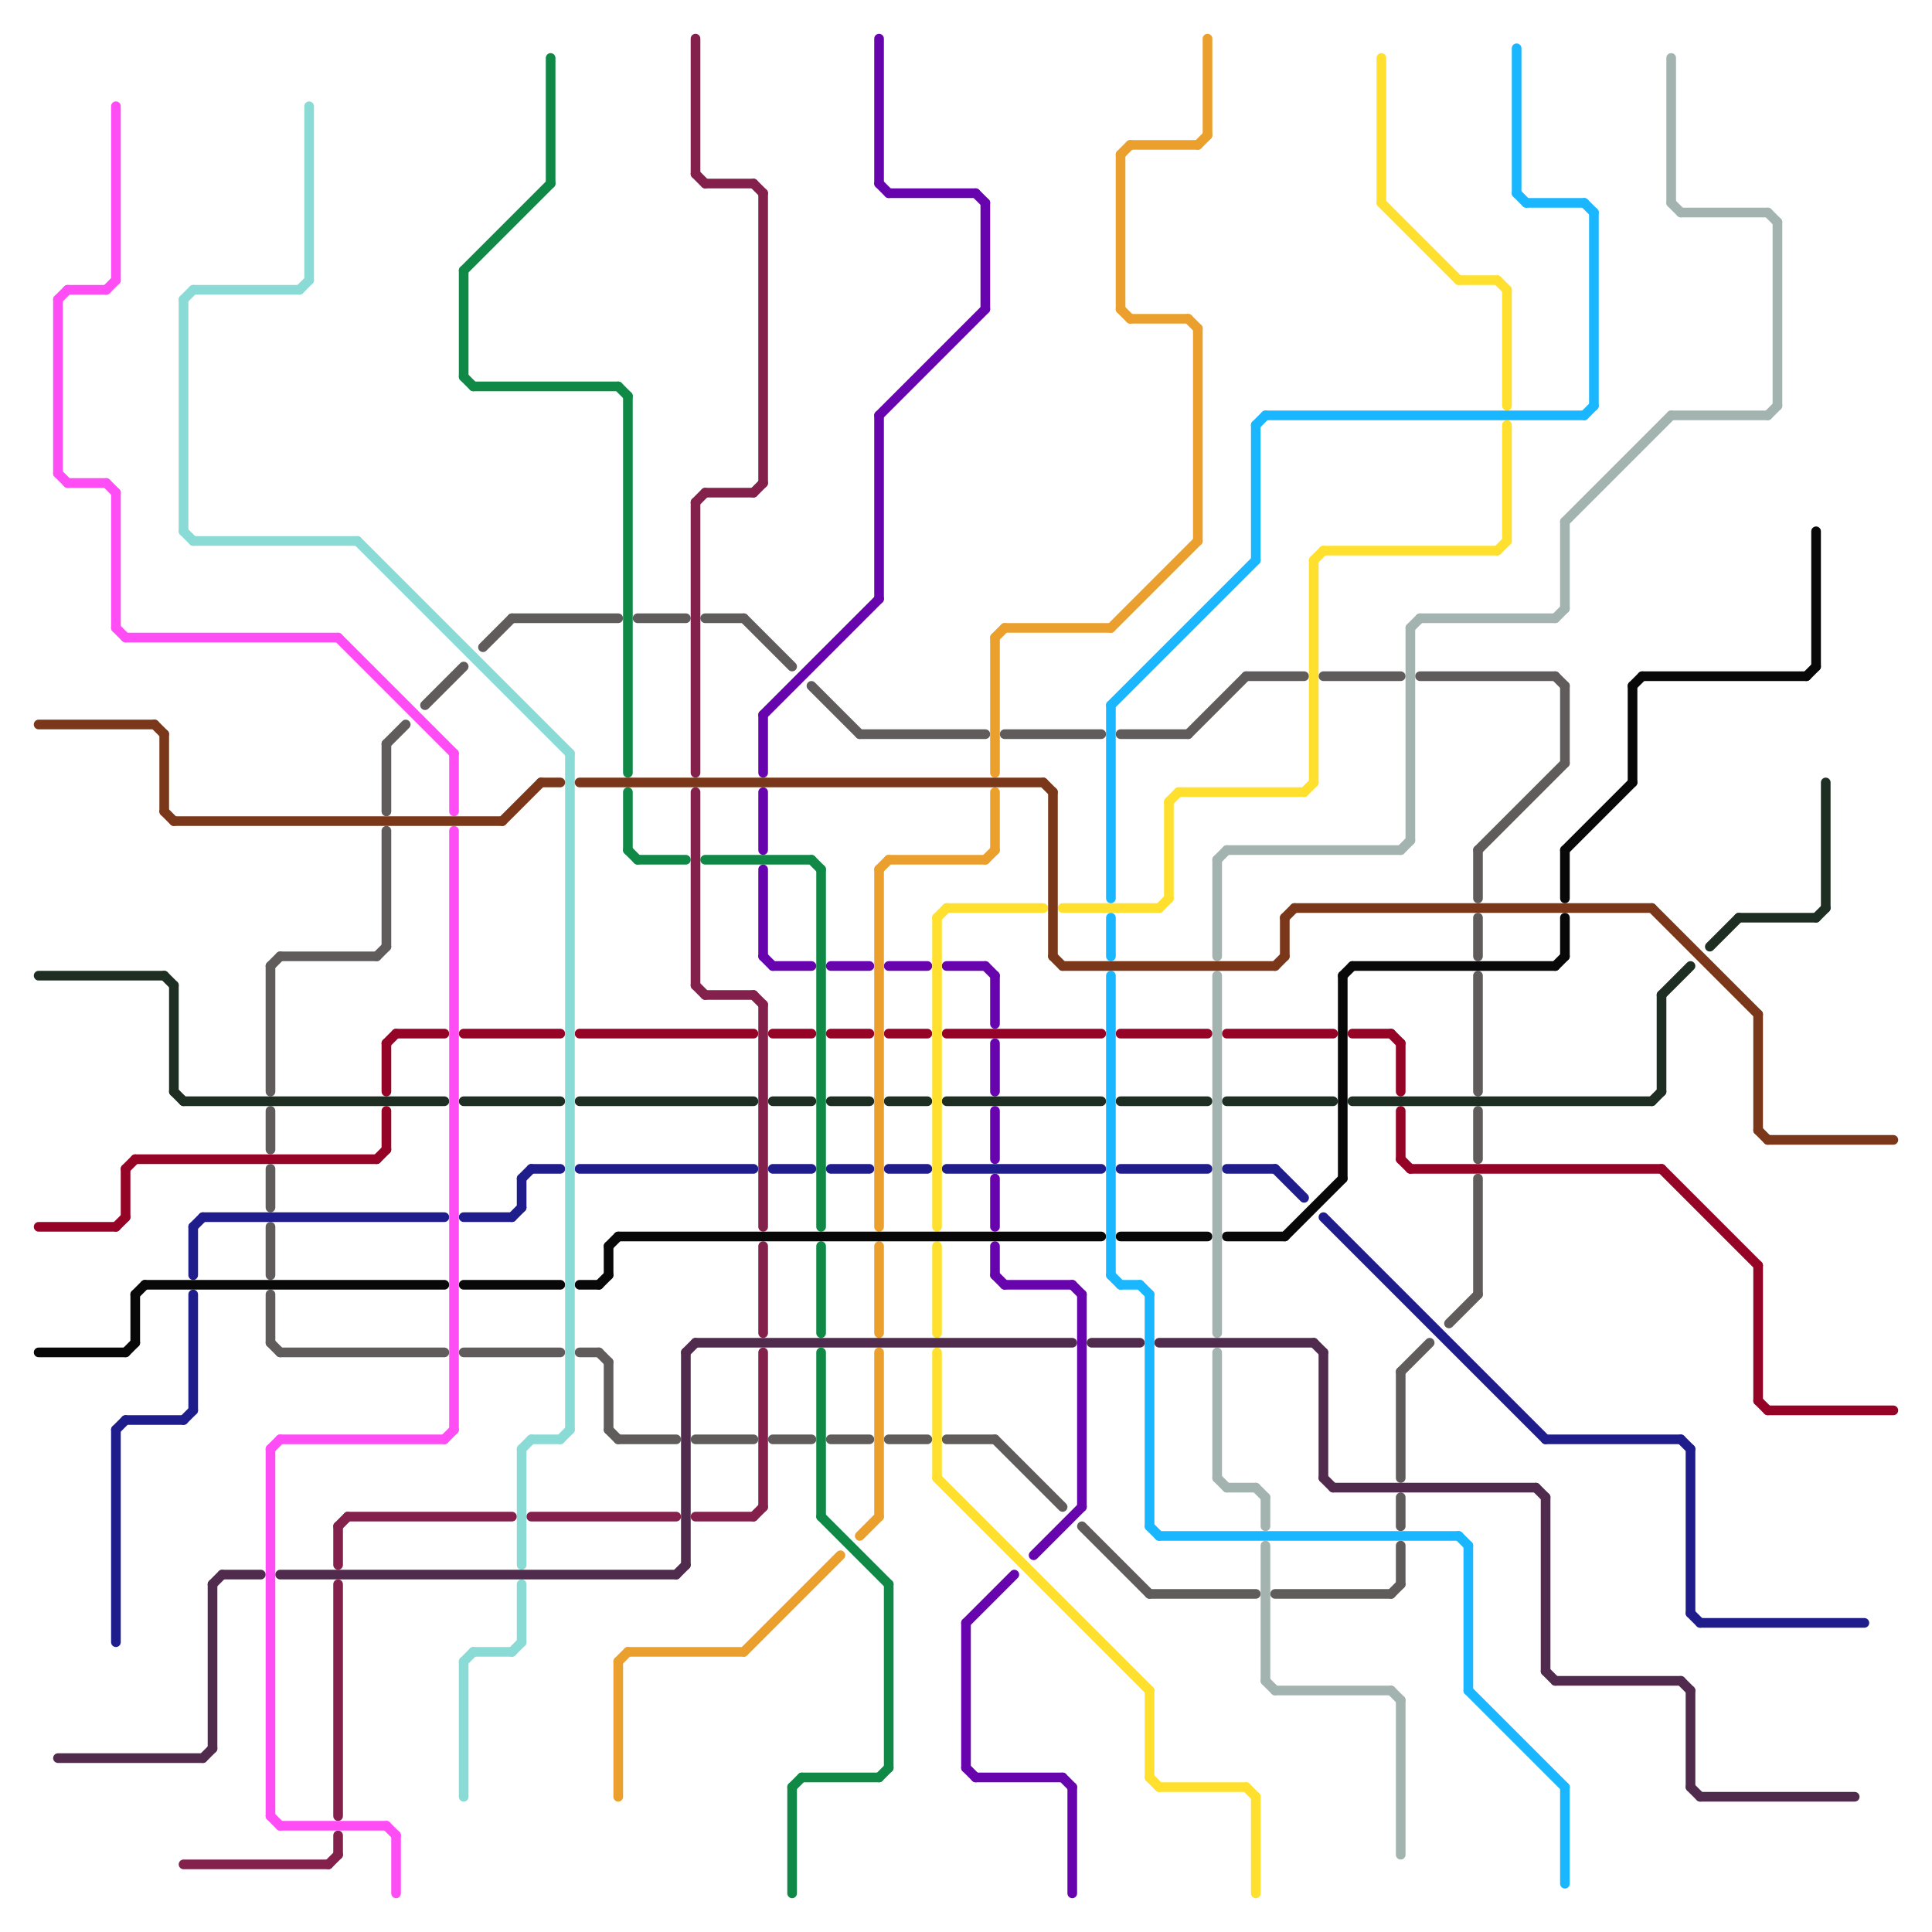 
<svg version="1.1" xmlns="http://www.w3.org/2000/svg" viewBox="0 0 200 200">
<style>line { stroke-width: 1; fill: none; stroke-linecap: round; stroke-linejoin: round; } .c0 { stroke: #108946 } .c1 { stroke: #950426 } .c2 { stroke: #605c5c } .c3 { stroke: #6704ae } .c4 { stroke: #1f2e22 } .c5 { stroke: #1f1d8b } .c6 { stroke: #eb9f2d } .c7 { stroke: #ffe02e } .c8 { stroke: #83204b } .c9 { stroke: #080808 } .c10 { stroke: #a2b3b0 } .c11 { stroke: #8adbd6 } .c12 { stroke: #502b4e } .c13 { stroke: #1ab6ff } .c14 { stroke: #ff4df6 } .c15 { stroke: #7a371a }</style><line class="c0" x1="57" y1="6" x2="57" y2="19"/><line class="c0" x1="65" y1="88" x2="66" y2="89"/><line class="c0" x1="91" y1="184" x2="92" y2="183"/><line class="c0" x1="85" y1="90" x2="85" y2="127"/><line class="c0" x1="85" y1="140" x2="85" y2="157"/><line class="c0" x1="92" y1="164" x2="92" y2="183"/><line class="c0" x1="48" y1="28" x2="48" y2="39"/><line class="c0" x1="82" y1="185" x2="82" y2="196"/><line class="c0" x1="85" y1="129" x2="85" y2="138"/><line class="c0" x1="73" y1="89" x2="84" y2="89"/><line class="c0" x1="65" y1="82" x2="65" y2="88"/><line class="c0" x1="49" y1="40" x2="64" y2="40"/><line class="c0" x1="85" y1="157" x2="92" y2="164"/><line class="c0" x1="66" y1="89" x2="71" y2="89"/><line class="c0" x1="84" y1="89" x2="85" y2="90"/><line class="c0" x1="64" y1="40" x2="65" y2="41"/><line class="c0" x1="65" y1="41" x2="65" y2="80"/><line class="c0" x1="48" y1="28" x2="57" y2="19"/><line class="c0" x1="82" y1="185" x2="83" y2="184"/><line class="c0" x1="83" y1="184" x2="91" y2="184"/><line class="c0" x1="48" y1="39" x2="49" y2="40"/><line class="c1" x1="41" y1="107" x2="46" y2="107"/><line class="c1" x1="48" y1="107" x2="58" y2="107"/><line class="c1" x1="60" y1="107" x2="78" y2="107"/><line class="c1" x1="146" y1="121" x2="172" y2="121"/><line class="c1" x1="182" y1="145" x2="183" y2="146"/><line class="c1" x1="92" y1="107" x2="96" y2="107"/><line class="c1" x1="39" y1="120" x2="40" y2="119"/><line class="c1" x1="13" y1="121" x2="13" y2="126"/><line class="c1" x1="80" y1="107" x2="84" y2="107"/><line class="c1" x1="4" y1="127" x2="12" y2="127"/><line class="c1" x1="12" y1="127" x2="13" y2="126"/><line class="c1" x1="40" y1="108" x2="40" y2="113"/><line class="c1" x1="145" y1="108" x2="145" y2="113"/><line class="c1" x1="14" y1="120" x2="39" y2="120"/><line class="c1" x1="145" y1="120" x2="146" y2="121"/><line class="c1" x1="40" y1="115" x2="40" y2="119"/><line class="c1" x1="98" y1="107" x2="114" y2="107"/><line class="c1" x1="182" y1="131" x2="182" y2="145"/><line class="c1" x1="183" y1="146" x2="196" y2="146"/><line class="c1" x1="116" y1="107" x2="125" y2="107"/><line class="c1" x1="86" y1="107" x2="90" y2="107"/><line class="c1" x1="13" y1="121" x2="14" y2="120"/><line class="c1" x1="145" y1="115" x2="145" y2="120"/><line class="c1" x1="144" y1="107" x2="145" y2="108"/><line class="c1" x1="172" y1="121" x2="182" y2="131"/><line class="c1" x1="127" y1="107" x2="138" y2="107"/><line class="c1" x1="140" y1="107" x2="144" y2="107"/><line class="c1" x1="40" y1="108" x2="41" y2="107"/><line class="c2" x1="29" y1="140" x2="46" y2="140"/><line class="c2" x1="89" y1="76" x2="102" y2="76"/><line class="c2" x1="92" y1="149" x2="96" y2="149"/><line class="c2" x1="40" y1="86" x2="40" y2="98"/><line class="c2" x1="28" y1="134" x2="28" y2="139"/><line class="c2" x1="161" y1="70" x2="162" y2="71"/><line class="c2" x1="53" y1="64" x2="64" y2="64"/><line class="c2" x1="80" y1="149" x2="84" y2="149"/><line class="c2" x1="28" y1="100" x2="28" y2="113"/><line class="c2" x1="40" y1="77" x2="40" y2="84"/><line class="c2" x1="150" y1="137" x2="153" y2="134"/><line class="c2" x1="62" y1="140" x2="63" y2="141"/><line class="c2" x1="28" y1="115" x2="28" y2="119"/><line class="c2" x1="153" y1="122" x2="153" y2="134"/><line class="c2" x1="153" y1="88" x2="153" y2="93"/><line class="c2" x1="64" y1="149" x2="70" y2="149"/><line class="c2" x1="44" y1="73" x2="48" y2="69"/><line class="c2" x1="40" y1="77" x2="42" y2="75"/><line class="c2" x1="28" y1="139" x2="29" y2="140"/><line class="c2" x1="103" y1="149" x2="110" y2="156"/><line class="c2" x1="98" y1="149" x2="103" y2="149"/><line class="c2" x1="77" y1="64" x2="82" y2="69"/><line class="c2" x1="119" y1="165" x2="130" y2="165"/><line class="c2" x1="28" y1="100" x2="29" y2="99"/><line class="c2" x1="28" y1="127" x2="28" y2="132"/><line class="c2" x1="137" y1="70" x2="145" y2="70"/><line class="c2" x1="104" y1="76" x2="114" y2="76"/><line class="c2" x1="145" y1="160" x2="145" y2="164"/><line class="c2" x1="72" y1="149" x2="78" y2="149"/><line class="c2" x1="145" y1="142" x2="145" y2="153"/><line class="c2" x1="28" y1="121" x2="28" y2="125"/><line class="c2" x1="86" y1="149" x2="90" y2="149"/><line class="c2" x1="153" y1="101" x2="153" y2="113"/><line class="c2" x1="129" y1="70" x2="135" y2="70"/><line class="c2" x1="144" y1="165" x2="145" y2="164"/><line class="c2" x1="73" y1="64" x2="77" y2="64"/><line class="c2" x1="48" y1="140" x2="58" y2="140"/><line class="c2" x1="123" y1="76" x2="129" y2="70"/><line class="c2" x1="153" y1="88" x2="162" y2="79"/><line class="c2" x1="84" y1="71" x2="89" y2="76"/><line class="c2" x1="147" y1="70" x2="161" y2="70"/><line class="c2" x1="132" y1="165" x2="144" y2="165"/><line class="c2" x1="153" y1="115" x2="153" y2="120"/><line class="c2" x1="112" y1="158" x2="119" y2="165"/><line class="c2" x1="63" y1="148" x2="64" y2="149"/><line class="c2" x1="63" y1="141" x2="63" y2="148"/><line class="c2" x1="66" y1="64" x2="71" y2="64"/><line class="c2" x1="162" y1="71" x2="162" y2="79"/><line class="c2" x1="153" y1="95" x2="153" y2="99"/><line class="c2" x1="145" y1="142" x2="148" y2="139"/><line class="c2" x1="60" y1="140" x2="62" y2="140"/><line class="c2" x1="39" y1="99" x2="40" y2="98"/><line class="c2" x1="145" y1="155" x2="145" y2="158"/><line class="c2" x1="29" y1="99" x2="39" y2="99"/><line class="c2" x1="116" y1="76" x2="123" y2="76"/><line class="c2" x1="50" y1="67" x2="53" y2="64"/><line class="c3" x1="107" y1="161" x2="112" y2="156"/><line class="c3" x1="79" y1="74" x2="91" y2="62"/><line class="c3" x1="111" y1="133" x2="112" y2="134"/><line class="c3" x1="103" y1="101" x2="103" y2="106"/><line class="c3" x1="100" y1="168" x2="105" y2="163"/><line class="c3" x1="101" y1="184" x2="110" y2="184"/><line class="c3" x1="79" y1="90" x2="79" y2="99"/><line class="c3" x1="111" y1="185" x2="111" y2="196"/><line class="c3" x1="91" y1="43" x2="102" y2="32"/><line class="c3" x1="102" y1="100" x2="103" y2="101"/><line class="c3" x1="100" y1="183" x2="101" y2="184"/><line class="c3" x1="104" y1="133" x2="111" y2="133"/><line class="c3" x1="103" y1="115" x2="103" y2="120"/><line class="c3" x1="98" y1="100" x2="102" y2="100"/><line class="c3" x1="80" y1="100" x2="84" y2="100"/><line class="c3" x1="91" y1="43" x2="91" y2="62"/><line class="c3" x1="102" y1="21" x2="102" y2="32"/><line class="c3" x1="91" y1="19" x2="92" y2="20"/><line class="c3" x1="86" y1="100" x2="90" y2="100"/><line class="c3" x1="103" y1="122" x2="103" y2="127"/><line class="c3" x1="112" y1="134" x2="112" y2="156"/><line class="c3" x1="79" y1="82" x2="79" y2="88"/><line class="c3" x1="79" y1="74" x2="79" y2="80"/><line class="c3" x1="92" y1="20" x2="101" y2="20"/><line class="c3" x1="101" y1="20" x2="102" y2="21"/><line class="c3" x1="103" y1="108" x2="103" y2="113"/><line class="c3" x1="100" y1="168" x2="100" y2="183"/><line class="c3" x1="79" y1="99" x2="80" y2="100"/><line class="c3" x1="110" y1="184" x2="111" y2="185"/><line class="c3" x1="91" y1="4" x2="91" y2="19"/><line class="c3" x1="92" y1="100" x2="96" y2="100"/><line class="c3" x1="103" y1="129" x2="103" y2="132"/><line class="c3" x1="103" y1="132" x2="104" y2="133"/><line class="c4" x1="188" y1="95" x2="189" y2="94"/><line class="c4" x1="172" y1="103" x2="175" y2="100"/><line class="c4" x1="172" y1="103" x2="172" y2="113"/><line class="c4" x1="4" y1="101" x2="17" y2="101"/><line class="c4" x1="48" y1="114" x2="58" y2="114"/><line class="c4" x1="180" y1="95" x2="188" y2="95"/><line class="c4" x1="86" y1="114" x2="90" y2="114"/><line class="c4" x1="116" y1="114" x2="125" y2="114"/><line class="c4" x1="80" y1="114" x2="84" y2="114"/><line class="c4" x1="177" y1="98" x2="180" y2="95"/><line class="c4" x1="98" y1="114" x2="114" y2="114"/><line class="c4" x1="18" y1="113" x2="19" y2="114"/><line class="c4" x1="17" y1="101" x2="18" y2="102"/><line class="c4" x1="19" y1="114" x2="46" y2="114"/><line class="c4" x1="127" y1="114" x2="138" y2="114"/><line class="c4" x1="189" y1="81" x2="189" y2="94"/><line class="c4" x1="60" y1="114" x2="78" y2="114"/><line class="c4" x1="140" y1="114" x2="171" y2="114"/><line class="c4" x1="92" y1="114" x2="96" y2="114"/><line class="c4" x1="171" y1="114" x2="172" y2="113"/><line class="c4" x1="18" y1="102" x2="18" y2="113"/><line class="c5" x1="132" y1="121" x2="135" y2="124"/><line class="c5" x1="54" y1="122" x2="55" y2="121"/><line class="c5" x1="54" y1="122" x2="54" y2="125"/><line class="c5" x1="20" y1="127" x2="21" y2="126"/><line class="c5" x1="20" y1="134" x2="20" y2="146"/><line class="c5" x1="60" y1="121" x2="78" y2="121"/><line class="c5" x1="176" y1="168" x2="193" y2="168"/><line class="c5" x1="160" y1="149" x2="174" y2="149"/><line class="c5" x1="137" y1="126" x2="160" y2="149"/><line class="c5" x1="12" y1="148" x2="12" y2="170"/><line class="c5" x1="92" y1="121" x2="96" y2="121"/><line class="c5" x1="175" y1="167" x2="176" y2="168"/><line class="c5" x1="21" y1="126" x2="46" y2="126"/><line class="c5" x1="12" y1="148" x2="13" y2="147"/><line class="c5" x1="20" y1="127" x2="20" y2="132"/><line class="c5" x1="19" y1="147" x2="20" y2="146"/><line class="c5" x1="53" y1="126" x2="54" y2="125"/><line class="c5" x1="175" y1="150" x2="175" y2="167"/><line class="c5" x1="127" y1="121" x2="132" y2="121"/><line class="c5" x1="86" y1="121" x2="90" y2="121"/><line class="c5" x1="116" y1="121" x2="125" y2="121"/><line class="c5" x1="55" y1="121" x2="58" y2="121"/><line class="c5" x1="80" y1="121" x2="84" y2="121"/><line class="c5" x1="48" y1="126" x2="53" y2="126"/><line class="c5" x1="98" y1="121" x2="114" y2="121"/><line class="c5" x1="174" y1="149" x2="175" y2="150"/><line class="c5" x1="13" y1="147" x2="19" y2="147"/><line class="c6" x1="102" y1="89" x2="103" y2="88"/><line class="c6" x1="91" y1="90" x2="91" y2="127"/><line class="c6" x1="77" y1="171" x2="87" y2="161"/><line class="c6" x1="124" y1="34" x2="124" y2="56"/><line class="c6" x1="91" y1="140" x2="91" y2="157"/><line class="c6" x1="91" y1="90" x2="92" y2="89"/><line class="c6" x1="117" y1="15" x2="124" y2="15"/><line class="c6" x1="103" y1="82" x2="103" y2="88"/><line class="c6" x1="64" y1="172" x2="65" y2="171"/><line class="c6" x1="117" y1="33" x2="123" y2="33"/><line class="c6" x1="123" y1="33" x2="124" y2="34"/><line class="c6" x1="104" y1="65" x2="115" y2="65"/><line class="c6" x1="65" y1="171" x2="77" y2="171"/><line class="c6" x1="103" y1="66" x2="104" y2="65"/><line class="c6" x1="125" y1="4" x2="125" y2="14"/><line class="c6" x1="116" y1="16" x2="116" y2="32"/><line class="c6" x1="92" y1="89" x2="102" y2="89"/><line class="c6" x1="115" y1="65" x2="124" y2="56"/><line class="c6" x1="116" y1="16" x2="117" y2="15"/><line class="c6" x1="124" y1="15" x2="125" y2="14"/><line class="c6" x1="64" y1="172" x2="64" y2="186"/><line class="c6" x1="116" y1="32" x2="117" y2="33"/><line class="c6" x1="91" y1="129" x2="91" y2="138"/><line class="c6" x1="103" y1="66" x2="103" y2="80"/><line class="c6" x1="89" y1="159" x2="91" y2="157"/><line class="c7" x1="119" y1="184" x2="120" y2="185"/><line class="c7" x1="136" y1="58" x2="136" y2="81"/><line class="c7" x1="130" y1="186" x2="130" y2="196"/><line class="c7" x1="156" y1="30" x2="156" y2="42"/><line class="c7" x1="97" y1="95" x2="97" y2="127"/><line class="c7" x1="137" y1="57" x2="155" y2="57"/><line class="c7" x1="110" y1="94" x2="120" y2="94"/><line class="c7" x1="156" y1="44" x2="156" y2="56"/><line class="c7" x1="135" y1="82" x2="136" y2="81"/><line class="c7" x1="121" y1="83" x2="121" y2="93"/><line class="c7" x1="119" y1="175" x2="119" y2="184"/><line class="c7" x1="97" y1="95" x2="98" y2="94"/><line class="c7" x1="136" y1="58" x2="137" y2="57"/><line class="c7" x1="121" y1="83" x2="122" y2="82"/><line class="c7" x1="97" y1="140" x2="97" y2="153"/><line class="c7" x1="120" y1="185" x2="129" y2="185"/><line class="c7" x1="143" y1="6" x2="143" y2="21"/><line class="c7" x1="122" y1="82" x2="135" y2="82"/><line class="c7" x1="98" y1="94" x2="108" y2="94"/><line class="c7" x1="129" y1="185" x2="130" y2="186"/><line class="c7" x1="143" y1="21" x2="151" y2="29"/><line class="c7" x1="155" y1="29" x2="156" y2="30"/><line class="c7" x1="155" y1="57" x2="156" y2="56"/><line class="c7" x1="120" y1="94" x2="121" y2="93"/><line class="c7" x1="151" y1="29" x2="155" y2="29"/><line class="c7" x1="97" y1="129" x2="97" y2="138"/><line class="c7" x1="97" y1="153" x2="119" y2="175"/><line class="c8" x1="79" y1="20" x2="79" y2="50"/><line class="c8" x1="55" y1="157" x2="70" y2="157"/><line class="c8" x1="78" y1="19" x2="79" y2="20"/><line class="c8" x1="35" y1="158" x2="35" y2="162"/><line class="c8" x1="72" y1="18" x2="73" y2="19"/><line class="c8" x1="72" y1="82" x2="72" y2="102"/><line class="c8" x1="73" y1="103" x2="78" y2="103"/><line class="c8" x1="78" y1="157" x2="79" y2="156"/><line class="c8" x1="79" y1="129" x2="79" y2="138"/><line class="c8" x1="35" y1="158" x2="36" y2="157"/><line class="c8" x1="72" y1="4" x2="72" y2="18"/><line class="c8" x1="73" y1="19" x2="78" y2="19"/><line class="c8" x1="79" y1="140" x2="79" y2="156"/><line class="c8" x1="72" y1="157" x2="78" y2="157"/><line class="c8" x1="34" y1="193" x2="35" y2="192"/><line class="c8" x1="73" y1="51" x2="78" y2="51"/><line class="c8" x1="35" y1="190" x2="35" y2="192"/><line class="c8" x1="72" y1="52" x2="72" y2="80"/><line class="c8" x1="72" y1="52" x2="73" y2="51"/><line class="c8" x1="35" y1="164" x2="35" y2="188"/><line class="c8" x1="79" y1="104" x2="79" y2="127"/><line class="c8" x1="72" y1="102" x2="73" y2="103"/><line class="c8" x1="19" y1="193" x2="34" y2="193"/><line class="c8" x1="78" y1="103" x2="79" y2="104"/><line class="c8" x1="36" y1="157" x2="53" y2="157"/><line class="c8" x1="78" y1="51" x2="79" y2="50"/><line class="c9" x1="187" y1="70" x2="188" y2="69"/><line class="c9" x1="116" y1="128" x2="125" y2="128"/><line class="c9" x1="169" y1="71" x2="170" y2="70"/><line class="c9" x1="162" y1="88" x2="162" y2="93"/><line class="c9" x1="15" y1="133" x2="46" y2="133"/><line class="c9" x1="62" y1="133" x2="63" y2="132"/><line class="c9" x1="170" y1="70" x2="187" y2="70"/><line class="c9" x1="13" y1="140" x2="14" y2="139"/><line class="c9" x1="14" y1="134" x2="14" y2="139"/><line class="c9" x1="48" y1="133" x2="58" y2="133"/><line class="c9" x1="188" y1="55" x2="188" y2="69"/><line class="c9" x1="162" y1="95" x2="162" y2="99"/><line class="c9" x1="60" y1="133" x2="62" y2="133"/><line class="c9" x1="127" y1="128" x2="133" y2="128"/><line class="c9" x1="4" y1="140" x2="13" y2="140"/><line class="c9" x1="133" y1="128" x2="139" y2="122"/><line class="c9" x1="64" y1="128" x2="114" y2="128"/><line class="c9" x1="169" y1="71" x2="169" y2="81"/><line class="c9" x1="139" y1="101" x2="140" y2="100"/><line class="c9" x1="162" y1="88" x2="169" y2="81"/><line class="c9" x1="161" y1="100" x2="162" y2="99"/><line class="c9" x1="140" y1="100" x2="161" y2="100"/><line class="c9" x1="63" y1="129" x2="64" y2="128"/><line class="c9" x1="63" y1="129" x2="63" y2="132"/><line class="c9" x1="139" y1="101" x2="139" y2="122"/><line class="c9" x1="14" y1="134" x2="15" y2="133"/><line class="c10" x1="147" y1="64" x2="161" y2="64"/><line class="c10" x1="145" y1="176" x2="145" y2="192"/><line class="c10" x1="146" y1="65" x2="146" y2="87"/><line class="c10" x1="174" y1="22" x2="183" y2="22"/><line class="c10" x1="162" y1="54" x2="173" y2="43"/><line class="c10" x1="161" y1="64" x2="162" y2="63"/><line class="c10" x1="173" y1="43" x2="183" y2="43"/><line class="c10" x1="131" y1="155" x2="131" y2="158"/><line class="c10" x1="145" y1="88" x2="146" y2="87"/><line class="c10" x1="146" y1="65" x2="147" y2="64"/><line class="c10" x1="183" y1="22" x2="184" y2="23"/><line class="c10" x1="173" y1="21" x2="174" y2="22"/><line class="c10" x1="127" y1="88" x2="145" y2="88"/><line class="c10" x1="131" y1="174" x2="132" y2="175"/><line class="c10" x1="127" y1="154" x2="130" y2="154"/><line class="c10" x1="131" y1="160" x2="131" y2="174"/><line class="c10" x1="162" y1="54" x2="162" y2="63"/><line class="c10" x1="183" y1="43" x2="184" y2="42"/><line class="c10" x1="184" y1="23" x2="184" y2="42"/><line class="c10" x1="144" y1="175" x2="145" y2="176"/><line class="c10" x1="126" y1="89" x2="126" y2="99"/><line class="c10" x1="126" y1="153" x2="127" y2="154"/><line class="c10" x1="173" y1="6" x2="173" y2="21"/><line class="c10" x1="126" y1="89" x2="127" y2="88"/><line class="c10" x1="126" y1="140" x2="126" y2="153"/><line class="c10" x1="126" y1="101" x2="126" y2="138"/><line class="c10" x1="132" y1="175" x2="144" y2="175"/><line class="c10" x1="130" y1="154" x2="131" y2="155"/><line class="c11" x1="37" y1="56" x2="59" y2="78"/><line class="c11" x1="55" y1="149" x2="58" y2="149"/><line class="c11" x1="53" y1="171" x2="54" y2="170"/><line class="c11" x1="32" y1="11" x2="32" y2="29"/><line class="c11" x1="19" y1="31" x2="20" y2="30"/><line class="c11" x1="59" y1="78" x2="59" y2="148"/><line class="c11" x1="48" y1="172" x2="49" y2="171"/><line class="c11" x1="19" y1="55" x2="20" y2="56"/><line class="c11" x1="19" y1="31" x2="19" y2="55"/><line class="c11" x1="49" y1="171" x2="53" y2="171"/><line class="c11" x1="48" y1="172" x2="48" y2="186"/><line class="c11" x1="54" y1="150" x2="55" y2="149"/><line class="c11" x1="54" y1="150" x2="54" y2="162"/><line class="c11" x1="54" y1="164" x2="54" y2="170"/><line class="c11" x1="20" y1="56" x2="37" y2="56"/><line class="c11" x1="58" y1="149" x2="59" y2="148"/><line class="c11" x1="20" y1="30" x2="31" y2="30"/><line class="c11" x1="31" y1="30" x2="32" y2="29"/><line class="c12" x1="175" y1="185" x2="176" y2="186"/><line class="c12" x1="136" y1="139" x2="137" y2="140"/><line class="c12" x1="113" y1="139" x2="118" y2="139"/><line class="c12" x1="137" y1="140" x2="137" y2="153"/><line class="c12" x1="160" y1="155" x2="160" y2="173"/><line class="c12" x1="23" y1="163" x2="27" y2="163"/><line class="c12" x1="159" y1="154" x2="160" y2="155"/><line class="c12" x1="161" y1="174" x2="174" y2="174"/><line class="c12" x1="138" y1="154" x2="159" y2="154"/><line class="c12" x1="176" y1="186" x2="192" y2="186"/><line class="c12" x1="6" y1="182" x2="21" y2="182"/><line class="c12" x1="174" y1="174" x2="175" y2="175"/><line class="c12" x1="137" y1="153" x2="138" y2="154"/><line class="c12" x1="70" y1="163" x2="71" y2="162"/><line class="c12" x1="160" y1="173" x2="161" y2="174"/><line class="c12" x1="120" y1="139" x2="136" y2="139"/><line class="c12" x1="29" y1="163" x2="70" y2="163"/><line class="c12" x1="22" y1="164" x2="22" y2="181"/><line class="c12" x1="175" y1="175" x2="175" y2="185"/><line class="c12" x1="71" y1="140" x2="71" y2="162"/><line class="c12" x1="21" y1="182" x2="22" y2="181"/><line class="c12" x1="71" y1="140" x2="72" y2="139"/><line class="c12" x1="72" y1="139" x2="111" y2="139"/><line class="c12" x1="22" y1="164" x2="23" y2="163"/><line class="c13" x1="116" y1="133" x2="118" y2="133"/><line class="c13" x1="131" y1="43" x2="164" y2="43"/><line class="c13" x1="115" y1="101" x2="115" y2="132"/><line class="c13" x1="162" y1="185" x2="162" y2="195"/><line class="c13" x1="152" y1="175" x2="162" y2="185"/><line class="c13" x1="119" y1="134" x2="119" y2="158"/><line class="c13" x1="130" y1="44" x2="131" y2="43"/><line class="c13" x1="164" y1="21" x2="165" y2="22"/><line class="c13" x1="152" y1="160" x2="152" y2="175"/><line class="c13" x1="115" y1="73" x2="130" y2="58"/><line class="c13" x1="115" y1="132" x2="116" y2="133"/><line class="c13" x1="157" y1="20" x2="158" y2="21"/><line class="c13" x1="164" y1="43" x2="165" y2="42"/><line class="c13" x1="118" y1="133" x2="119" y2="134"/><line class="c13" x1="119" y1="158" x2="120" y2="159"/><line class="c13" x1="151" y1="159" x2="152" y2="160"/><line class="c13" x1="158" y1="21" x2="164" y2="21"/><line class="c13" x1="130" y1="44" x2="130" y2="58"/><line class="c13" x1="120" y1="159" x2="151" y2="159"/><line class="c13" x1="165" y1="22" x2="165" y2="42"/><line class="c13" x1="115" y1="95" x2="115" y2="99"/><line class="c13" x1="115" y1="73" x2="115" y2="93"/><line class="c13" x1="157" y1="5" x2="157" y2="20"/><line class="c14" x1="6" y1="31" x2="7" y2="30"/><line class="c14" x1="7" y1="50" x2="11" y2="50"/><line class="c14" x1="7" y1="30" x2="11" y2="30"/><line class="c14" x1="46" y1="149" x2="47" y2="148"/><line class="c14" x1="29" y1="149" x2="46" y2="149"/><line class="c14" x1="6" y1="31" x2="6" y2="49"/><line class="c14" x1="47" y1="78" x2="47" y2="84"/><line class="c14" x1="29" y1="189" x2="40" y2="189"/><line class="c14" x1="41" y1="190" x2="41" y2="196"/><line class="c14" x1="13" y1="66" x2="35" y2="66"/><line class="c14" x1="47" y1="86" x2="47" y2="148"/><line class="c14" x1="28" y1="188" x2="29" y2="189"/><line class="c14" x1="28" y1="150" x2="28" y2="188"/><line class="c14" x1="35" y1="66" x2="47" y2="78"/><line class="c14" x1="12" y1="65" x2="13" y2="66"/><line class="c14" x1="11" y1="30" x2="12" y2="29"/><line class="c14" x1="12" y1="51" x2="12" y2="65"/><line class="c14" x1="11" y1="50" x2="12" y2="51"/><line class="c14" x1="40" y1="189" x2="41" y2="190"/><line class="c14" x1="28" y1="150" x2="29" y2="149"/><line class="c14" x1="6" y1="49" x2="7" y2="50"/><line class="c14" x1="12" y1="11" x2="12" y2="29"/><line class="c15" x1="134" y1="94" x2="171" y2="94"/><line class="c15" x1="182" y1="105" x2="182" y2="117"/><line class="c15" x1="16" y1="75" x2="17" y2="76"/><line class="c15" x1="56" y1="81" x2="58" y2="81"/><line class="c15" x1="132" y1="100" x2="133" y2="99"/><line class="c15" x1="182" y1="117" x2="183" y2="118"/><line class="c15" x1="18" y1="85" x2="52" y2="85"/><line class="c15" x1="109" y1="82" x2="109" y2="99"/><line class="c15" x1="17" y1="84" x2="18" y2="85"/><line class="c15" x1="110" y1="100" x2="132" y2="100"/><line class="c15" x1="52" y1="85" x2="56" y2="81"/><line class="c15" x1="4" y1="75" x2="16" y2="75"/><line class="c15" x1="133" y1="95" x2="133" y2="99"/><line class="c15" x1="60" y1="81" x2="108" y2="81"/><line class="c15" x1="171" y1="94" x2="182" y2="105"/><line class="c15" x1="183" y1="118" x2="196" y2="118"/><line class="c15" x1="17" y1="76" x2="17" y2="84"/><line class="c15" x1="133" y1="95" x2="134" y2="94"/><line class="c15" x1="108" y1="81" x2="109" y2="82"/><line class="c15" x1="109" y1="99" x2="110" y2="100"/>


</svg>

